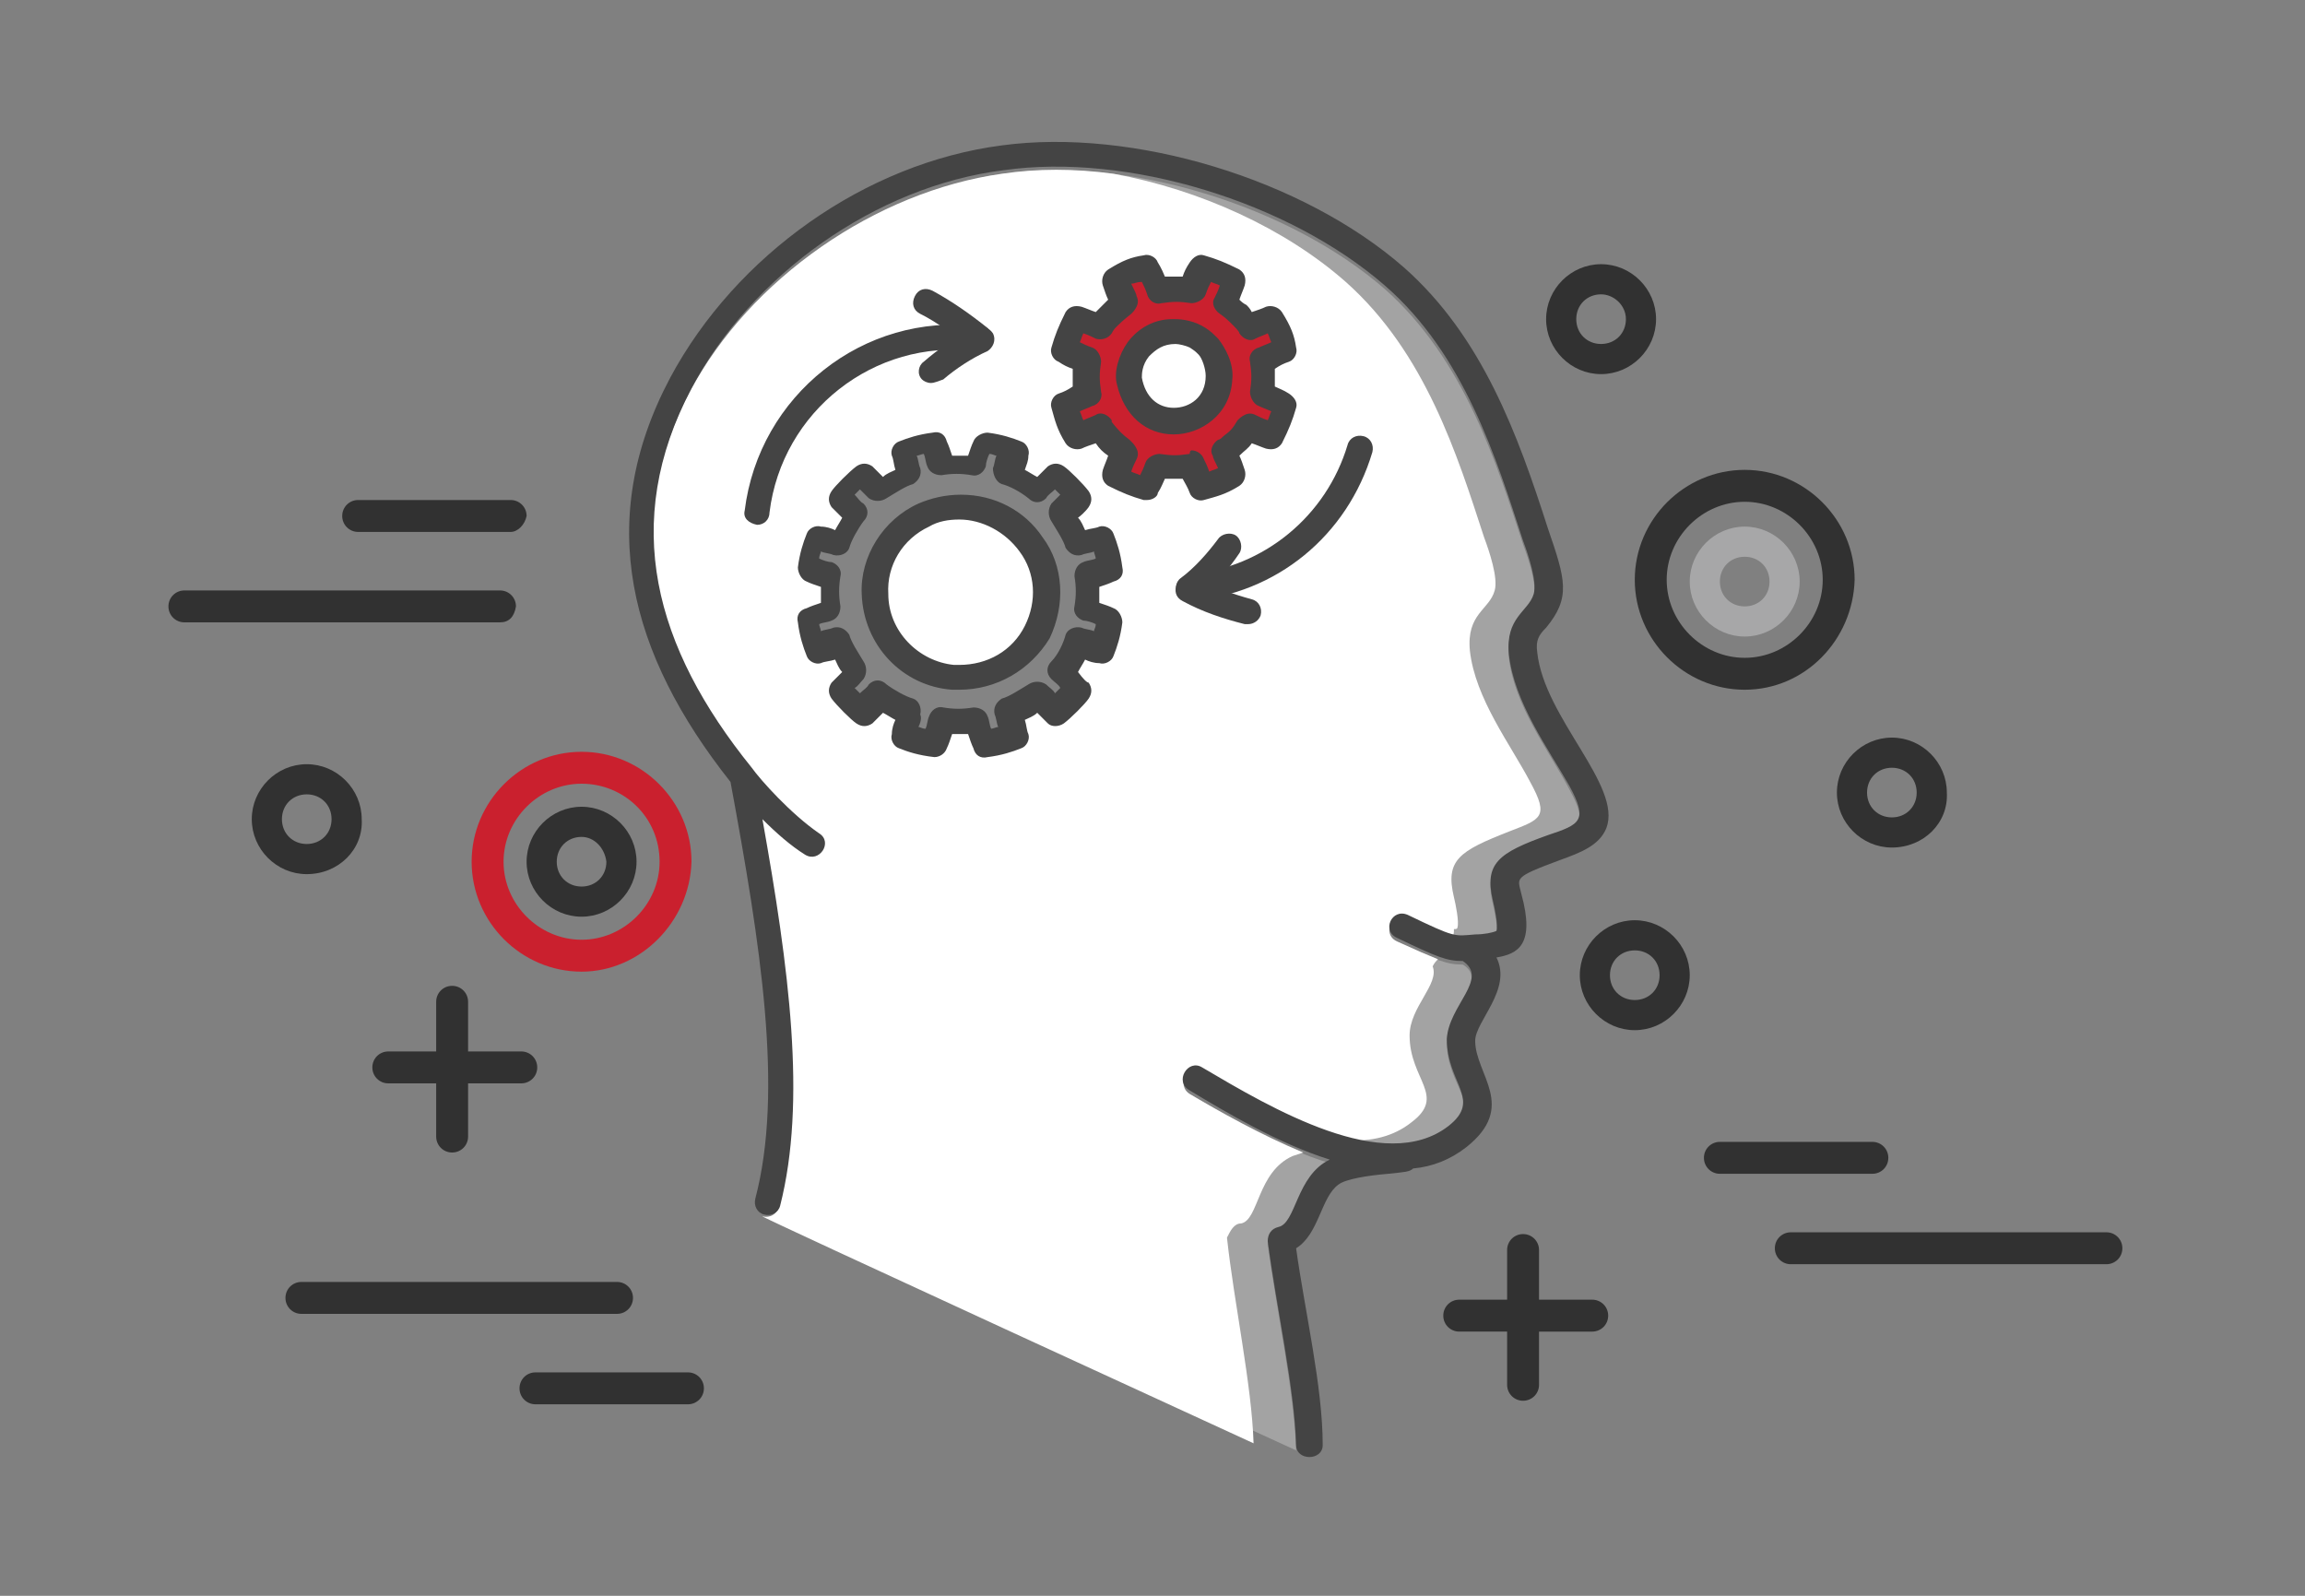 <?xml version="1.0" encoding="utf-8"?>
<!-- Generator: Adobe Illustrator 22.0.1, SVG Export Plug-In . SVG Version: 6.00 Build 0)  -->
<svg version="1.1" id="Layer_1" xmlns="http://www.w3.org/2000/svg" xmlns:xlink="http://www.w3.org/1999/xlink" x="0px" y="0px"
	 viewBox="0 0 130 90" style="enable-background:new 0 0 130 90;" xml:space="preserve">
<rect x="0" y="0" width="130" height="90" fill="#808080" stroke="none"/>
<style type="text/css">
	.st0{fill:#313131;}
	.st1{fill:#CA202E;}
	.st2{fill:#A7A7A8;}
	.st3{fill:#A3A3A3;}
	.st4{fill:#FFFFFF;}
	.st5{fill:#444444;}
	.st6{fill:#848484;}
</style>
<g>
	<g>
		<path class="st0" d="M17.3,49.3c-1.7,0-3.1-1.4-3.1-3.1c0-1.7,1.4-3.1,3.1-3.1s3.1,1.4,3.1,3.1C20.5,47.9,19.1,49.3,17.3,49.3z
			 M17.3,44.8c-0.8,0-1.4,0.6-1.4,1.4c0,0.8,0.6,1.4,1.4,1.4s1.4-0.6,1.4-1.4C18.7,45.4,18.1,44.8,17.3,44.8z"/>
	</g>
	<g>
		<path class="st0" d="M92.2,58.1c-1.7,0-3.1-1.4-3.1-3.1c0-1.7,1.4-3.1,3.1-3.1s3.1,1.4,3.1,3.1C95.3,56.7,93.9,58.1,92.2,58.1z
			 M92.2,53.6c-0.8,0-1.4,0.6-1.4,1.4c0,0.8,0.6,1.4,1.4,1.4s1.4-0.6,1.4-1.4C93.6,54.2,93,53.6,92.2,53.6z"/>
	</g>
	<g>
		<path class="st0" d="M90.3,21.1c-1.7,0-3.1-1.4-3.1-3.1s1.4-3.1,3.1-3.1s3.1,1.4,3.1,3.1S92,21.1,90.3,21.1z M90.3,16.6
			c-0.8,0-1.4,0.6-1.4,1.4s0.6,1.4,1.4,1.4s1.4-0.6,1.4-1.4C91.7,17.2,91,16.6,90.3,16.6z"/>
	</g>
	<g>
		<path class="st0" d="M106.7,47.8c-1.7,0-3.1-1.4-3.1-3.1c0-1.7,1.4-3.1,3.1-3.1s3.1,1.4,3.1,3.1C109.9,46.4,108.5,47.8,106.7,47.8
			z M106.7,43.3c-0.8,0-1.4,0.6-1.4,1.4c0,0.8,0.6,1.4,1.4,1.4s1.4-0.6,1.4-1.4C108.1,43.9,107.5,43.3,106.7,43.3z"/>
	</g>
	<path class="st0" d="M21.9,59.3h2.7v-2.8c0-0.5,0.4-0.9,0.9-0.9s0.9,0.4,0.9,0.9v2.8h3c0.5,0,0.9,0.4,0.9,0.9s-0.4,0.9-0.9,0.9h-3
		v3c0,0.5-0.4,0.9-0.9,0.9s-0.9-0.4-0.9-0.9v-3h-2.7c-0.5,0-0.9-0.4-0.9-0.9C21,59.7,21.4,59.3,21.9,59.3z"/>
	<path class="st0" d="M82.3,73.3H85v-2.8c0-0.5,0.4-0.9,0.9-0.9s0.9,0.4,0.9,0.9v2.8h3c0.5,0,0.9,0.4,0.9,0.9s-0.4,0.9-0.9,0.9h-3v3
		c0,0.5-0.4,0.9-0.9,0.9S85,78.6,85,78.1v-3h-2.7c-0.5,0-0.9-0.4-0.9-0.9C81.4,73.7,81.8,73.3,82.3,73.3z"/>
	<g>
		<g>
			<path class="st0" d="M32.8,51.7c-1.7,0-3.1-1.4-3.1-3.1s1.4-3.1,3.1-3.1s3.1,1.4,3.1,3.1S34.5,51.7,32.8,51.7z M32.8,47.2
				c-0.8,0-1.4,0.6-1.4,1.4c0,0.8,0.6,1.4,1.4,1.4s1.4-0.6,1.4-1.4C34.1,47.8,33.5,47.2,32.8,47.2z"/>
		</g>
		<g>
			<path class="st1" d="M32.8,54.8c-3.4,0-6.2-2.8-6.2-6.2s2.8-6.2,6.2-6.2s6.2,2.8,6.2,6.2C38.9,52,36.1,54.8,32.8,54.8z
				 M32.8,44.2c-2.4,0-4.4,2-4.4,4.4s2,4.4,4.4,4.4s4.4-2,4.4-4.4C37.2,46.1,35.2,44.2,32.8,44.2z"/>
		</g>
	</g>
	<g>
		<g>
			<path class="st0" d="M118.8,71.3H101c-0.5,0-0.9-0.4-0.9-0.9s0.4-0.9,0.9-0.9h17.8c0.5,0,0.9,0.4,0.9,0.9
				C119.7,70.9,119.3,71.3,118.8,71.3z"/>
		</g>
		<g>
			<path class="st0" d="M105.6,66.2H97c-0.5,0-0.9-0.4-0.9-0.9s0.4-0.9,0.9-0.9h8.6c0.5,0,0.9,0.4,0.9,0.9
				C106.5,65.8,106.1,66.2,105.6,66.2z"/>
		</g>
	</g>
	<g>
		<g>
			<path class="st0" d="M28.2,35.1H10.4c-0.5,0-0.9-0.4-0.9-0.9s0.4-0.9,0.9-0.9h17.8c0.5,0,0.9,0.4,0.9,0.9
				C29,34.8,28.7,35.1,28.2,35.1z"/>
		</g>
		<g>
			<path class="st0" d="M28.8,30h-8.6c-0.5,0-0.9-0.4-0.9-0.9s0.4-0.9,0.9-0.9h8.6c0.5,0,0.9,0.4,0.9,0.9C29.6,29.6,29.2,30,28.8,30
				z"/>
		</g>
	</g>
	<g>
		<g>
			<path class="st2" d="M98.4,35.9c-1.7,0-3.1-1.4-3.1-3.1c0-1.7,1.4-3.1,3.1-3.1s3.1,1.4,3.1,3.1C101.5,34.5,100.1,35.9,98.4,35.9z
				 M98.4,31.4c-0.8,0-1.4,0.6-1.4,1.4c0,0.8,0.6,1.4,1.4,1.4s1.4-0.6,1.4-1.4C99.8,32,99.2,31.4,98.4,31.4z"/>
		</g>
		<g>
			<path class="st0" d="M98.4,38.9c-3.4,0-6.2-2.8-6.2-6.2s2.8-6.2,6.2-6.2c3.4,0,6.2,2.8,6.2,6.2C104.5,36.1,101.8,38.9,98.4,38.9z
				 M98.4,28.3c-2.4,0-4.4,2-4.4,4.4s2,4.4,4.4,4.4s4.4-2,4.4-4.4S100.8,28.3,98.4,28.3z"/>
		</g>
	</g>
	<g>
		<g>
			<path class="st0" d="M17,72.3h17.8c0.5,0,0.9,0.4,0.9,0.9s-0.4,0.9-0.9,0.9H17c-0.5,0-0.9-0.4-0.9-0.9
				C16.1,72.7,16.5,72.3,17,72.3z"/>
		</g>
		<g>
			<path class="st0" d="M30.2,77.4h8.6c0.5,0,0.9,0.4,0.9,0.9s-0.4,0.9-0.9,0.9h-8.6c-0.5,0-0.9-0.4-0.9-0.9
				C29.3,77.8,29.7,77.4,30.2,77.4z"/>
		</g>
	</g>
	<g>
		<path class="st3" d="M45.5,48.3c-0.8-0.5-1.6-1.2-2.4-2c1.2,6.8,1.4,17,1,22.2l29,13.3c-0.1-3.3-1.1-7.9-1.6-11.6
			c0-0.4,0.2-0.7,0.6-0.8c1-0.2,0.9-2.9,2.9-3.8c-3-0.9-5.9-2.7-7.9-3.9c-0.8-0.5-0.1-1.8,0.7-1.3c3.9,2.3,10.3,6.1,13.9,3.3
			c2-1.5-0.1-2.4-0.1-4.9c0-1.9,2.4-3.5,0.9-4.4c-0.9,0-1.4-0.2-3.7-1.3c-0.9-0.4-0.3-1.7,0.6-1.3c2.7,1.3,2.6,1.2,3.8,1.1
			c0.5-0.1,1.1-0.1,1.2-0.2c0.1-0.3-0.1-1.3-0.2-1.7c-0.5-2.1,0.3-2.6,3.1-3.7c1.8-0.7,2.3-0.8,1.2-2.8c-1.1-2.1-3.1-4.7-3.4-7.4
			c-0.2-2.1,1.1-2.3,1.4-3.4c0.2-0.7-0.3-2.2-0.6-3c-1.5-4.6-3.3-10.4-7.8-14.4c-5.4-4.7-14.5-7.5-21.5-6.5
			c-7.1,1-14.2,5.9-17.6,12.3c-4,7.6-2.1,14.6,3.4,21.4c0.5,0.7,2.2,2.6,3.8,3.7C47.1,47.6,46.3,48.8,45.5,48.3z"/>
		<path class="st4" d="M70,69c1-0.2,0.9-2.9,2.9-3.8l0.6-0.2c-2.4-1-4.7-2.3-6.4-3.3c-0.8-0.5-0.1-1.8,0.7-1.3
			c2.2,1.3,5.3,3.1,8.2,3.9c1.3,0.1,2.6-0.2,3.6-1c2-1.5-0.1-2.4-0.1-4.9c0-1.6,1.7-2.9,1.3-3.9c0.1-0.2,0.2-0.3,0.3-0.4
			c-0.5-0.2-1.2-0.5-2.3-1c-0.9-0.4-0.3-1.7,0.6-1.3c1.4,0.7,2,1,2.5,1.1c0.1-0.2,0.1-0.3,0.1-0.5c0.1,0,0.2,0,0.2-0.1
			c0.1-0.3-0.1-1.3-0.2-1.7c-0.5-2.1,0.3-2.6,3.1-3.7c1.8-0.7,2.3-0.8,1.2-2.8c-1.1-2.1-3.1-4.7-3.4-7.4c-0.2-2.1,1.1-2.3,1.4-3.4
			c0.2-0.7-0.3-2.2-0.6-3c-1.5-4.6-3.3-10.4-7.8-14.4c-3.4-3-8.2-5.2-13.1-6.1c-2.2-0.3-4.3-0.3-6.3,0c-7.1,1-14.2,5.9-17.6,12.3
			c-4,7.6-2.1,14.6,3.4,21.4c0.5,0.7,3,18.8,1.6,24.6c-0.1,0.4-0.5,0.6-0.9,0.5s27.7,12.8,27.7,12.8c-0.1-3.3-1.1-7.9-1.5-11.6
			C69.4,69.4,69.6,69,70,69z"/>
		<g>
			<g>
				<g>
					<path class="st5" d="M52.5,21.6c-0.2,0-0.4-0.1-0.5-0.2c-0.3-0.3-0.2-0.8,0.1-1c0.8-0.7,1.8-1.4,2.9-1.9c0.4-0.2,0.8,0,1,0.3
						c0.2,0.4,0,0.8-0.3,1c-0.9,0.4-1.8,1-2.5,1.6C52.9,21.5,52.7,21.6,52.5,21.6z"/>
				</g>
				<g>
					<path class="st5" d="M55.2,19.8c-0.2,0-0.3-0.1-0.5-0.2c-0.9-0.7-1.8-1.4-2.8-1.9c-0.4-0.2-0.5-0.6-0.3-1s0.6-0.5,1-0.3
						c1.1,0.6,2.1,1.3,3.1,2.1c0.3,0.3,0.3,0.7,0.1,1C55.6,19.7,55.4,19.8,55.2,19.8z"/>
				</g>
			</g>
			<g>
				<path class="st5" d="M42.7,29.6L42.7,29.6c-0.5-0.1-0.8-0.4-0.7-0.8c0.8-6.5,6.7-11.2,13.2-10.4c0.4,0,0.7,0.4,0.6,0.8
					c0,0.4-0.4,0.7-0.8,0.6c-5.7-0.7-10.9,3.4-11.6,9.1C43.4,29.3,43.1,29.6,42.7,29.6z"/>
			</g>
		</g>
		<g>
			<g>
				<g>
					<path class="st5" d="M67.1,33.9c-0.2,0-0.4-0.1-0.6-0.3c-0.3-0.3-0.2-0.8,0.1-1c0.8-0.6,1.5-1.4,2.1-2.2c0.2-0.3,0.7-0.4,1-0.2
						c0.3,0.2,0.4,0.7,0.2,1c-0.6,0.9-1.4,1.8-2.3,2.5C67.4,33.9,67.2,33.9,67.1,33.9z"/>
				</g>
				<g>
					<path class="st5" d="M70.4,35.2c-0.1,0-0.1,0-0.2,0c-1.2-0.3-2.4-0.7-3.5-1.3c-0.4-0.2-0.5-0.6-0.3-1s0.6-0.5,1-0.3
						c1,0.5,2.1,0.9,3.2,1.2c0.4,0.1,0.6,0.5,0.5,0.9C71,35,70.7,35.2,70.4,35.2z"/>
				</g>
			</g>
			<g>
				<path class="st5" d="M67.1,33.9c-0.4,0-0.7-0.3-0.7-0.7s0.3-0.8,0.7-0.8c4.2-0.4,7.7-3.3,8.9-7.3c0.1-0.4,0.5-0.6,0.9-0.5
					s0.6,0.5,0.5,0.9C76,30.2,72,33.5,67.1,33.9C67.2,33.9,67.2,33.9,67.1,33.9z"/>
			</g>
		</g>
		<path class="st6" d="M61.4,34.3c0.1-0.7,0.1-1.2,0-1.9c0.4-0.1,0.9-0.3,1.3-0.4c-0.1-0.6-0.2-1.2-0.5-1.7c-0.4,0.1-1,0.2-1.4,0.3
			c-0.2-0.4-0.6-1.2-1-1.7c0.5-0.5,0.9-1,0.9-1c-0.2-0.3-1-1-1.2-1.2c-0.3,0.3-0.7,0.6-1,0.9c-0.5-0.4-1.2-0.8-1.7-1
			c0.1-0.4,0.2-0.9,0.3-1.4c-0.5-0.2-1.2-0.4-1.7-0.5c-0.1,0.4-0.3,0.9-0.4,1.3c-0.6-0.1-1.2-0.1-1.9,0c-0.1-0.4-0.3-0.9-0.4-1.3
			c-0.6,0.1-1.2,0.2-1.7,0.5c0.1,0.4,0.2,1,0.3,1.4c-0.4,0.2-1.2,0.6-1.7,1c-0.3-0.3-0.7-0.6-1-0.9c-0.3,0.2-1,1-1.2,1.2
			c0.3,0.3,0.6,0.7,0.9,1c-0.4,0.5-0.8,1.2-1,1.7c-0.4-0.1-0.9-0.2-1.4-0.3c-0.2,0.5-0.4,1.2-0.5,1.7c0.4,0.1,0.9,0.3,1.3,0.4
			c-0.1,0.7-0.1,1.2,0,1.9c-0.4,0.1-0.9,0.3-1.3,0.4c0.1,0.6,0.2,1.2,0.5,1.7c0.4-0.1,0.9-0.2,1.4-0.3c0.2,0.4,0.6,1.2,1,1.7
			c-0.3,0.3-0.7,0.7-0.9,1c0.2,0.3,1,1,1.2,1.2c0.3-0.3,0.7-0.6,1-0.9c0.5,0.4,1.2,0.8,1.7,1c-0.1,0.4-0.2,0.9-0.3,1.4
			c0.5,0.2,1.2,0.4,1.7,0.5c0.1-0.4,0.3-0.9,0.4-1.3c0.6,0.1,1.2,0.1,1.9,0c0.1,0.4,0.3,0.9,0.4,1.3c0.6-0.1,1.2-0.2,1.7-0.5
			c-0.1-0.4-0.2-1-0.3-1.4c0.4-0.2,1.1-0.6,1.7-1c0.3,0.3,0.7,0.6,1,0.9c0.3-0.2,1-1,1.2-1.2c0,0-0.4-0.5-0.9-1
			c0.4-0.5,0.8-1.2,1-1.7c0.4,0.1,0.9,0.2,1.4,0.3c0.2-0.5,0.4-1.2,0.5-1.7C62.3,34.6,61.8,34.5,61.4,34.3z M53.7,38.2
			c-2.3-0.2-4.4-2.1-4.4-4.7C49.2,31.8,50.2,30,52,29c2-1,4.7-0.3,6,1.6C60.3,33.8,58,38.4,53.7,38.2z"/>
		<path class="st5" d="M52.7,42.7L52.7,42.7c-0.9-0.1-1.5-0.3-2-0.5c-0.3-0.1-0.5-0.5-0.4-0.8c0-0.3,0.1-0.6,0.2-0.8
			c-0.2-0.1-0.5-0.3-0.7-0.4c-0.2,0.2-0.4,0.4-0.6,0.6c-0.3,0.2-0.6,0.2-0.9,0c-0.3-0.2-1.1-1-1.4-1.4c-0.2-0.3-0.2-0.6,0-0.9
			c0.2-0.2,0.4-0.4,0.6-0.6c-0.2-0.2-0.3-0.5-0.4-0.7c-0.3,0.1-0.6,0.1-0.8,0.2c-0.3,0.1-0.7-0.1-0.8-0.4c-0.2-0.5-0.4-1.1-0.5-1.9
			c-0.1-0.4,0.1-0.7,0.5-0.8c0.2-0.1,0.5-0.2,0.8-0.3c0-0.3,0-0.6,0-0.9c-0.3-0.1-0.6-0.2-0.8-0.3C45.2,32.7,45,32.3,45,32
			c0.1-0.8,0.3-1.4,0.5-1.9c0.1-0.3,0.5-0.5,0.8-0.4c0.3,0,0.6,0.1,0.8,0.2c0.1-0.2,0.3-0.5,0.4-0.7c-0.2-0.2-0.4-0.4-0.6-0.6
			c-0.2-0.3-0.2-0.6,0-0.9s1-1.1,1.4-1.4c0.3-0.2,0.6-0.2,0.9,0c0.2,0.2,0.4,0.4,0.6,0.6c0.2-0.2,0.5-0.3,0.7-0.4
			c-0.1-0.3-0.1-0.6-0.2-0.8c-0.1-0.3,0.1-0.7,0.4-0.8c0.5-0.2,1.1-0.4,1.9-0.5c0.4-0.1,0.7,0.1,0.8,0.5c0.1,0.2,0.2,0.5,0.3,0.8
			c0.3,0,0.6,0,0.9,0c0.1-0.3,0.2-0.6,0.3-0.8c0.1-0.3,0.5-0.5,0.8-0.5c0.8,0.1,1.4,0.3,1.9,0.5c0.3,0.1,0.5,0.5,0.4,0.8
			c0,0.3-0.1,0.5-0.2,0.8c0.2,0.1,0.5,0.3,0.7,0.4c0.2-0.2,0.4-0.4,0.6-0.6c0.3-0.2,0.6-0.2,0.9,0c0.3,0.2,1.1,1,1.4,1.4
			c0.2,0.3,0.2,0.6,0,0.9c0,0-0.2,0.3-0.6,0.6c0.2,0.2,0.3,0.5,0.4,0.7c0.3-0.1,0.6-0.1,0.8-0.2c0.3-0.1,0.7,0.1,0.8,0.4
			c0.2,0.5,0.4,1.1,0.5,1.9c0.1,0.4-0.1,0.7-0.5,0.8c-0.2,0.1-0.5,0.2-0.8,0.3c0,0.3,0,0.6,0,0.9c0.3,0.1,0.6,0.2,0.8,0.3
			c0.3,0.1,0.5,0.5,0.5,0.8c-0.1,0.8-0.3,1.4-0.5,1.9c-0.1,0.3-0.5,0.5-0.8,0.4c-0.3,0-0.6-0.1-0.8-0.2c-0.1,0.2-0.3,0.5-0.4,0.7
			c0.3,0.4,0.5,0.6,0.6,0.6c0.2,0.3,0.2,0.6,0,0.9c-0.2,0.3-1,1.1-1.4,1.4c-0.3,0.2-0.7,0.2-0.9,0s-0.4-0.4-0.6-0.6
			c-0.2,0.2-0.5,0.3-0.7,0.4c0.1,0.3,0.1,0.6,0.2,0.8c0.1,0.3-0.1,0.7-0.4,0.8c-0.5,0.2-1.1,0.4-1.9,0.5c-0.4,0.1-0.7-0.1-0.8-0.5
			c-0.1-0.2-0.2-0.5-0.3-0.8c-0.3,0-0.6,0-0.9,0c-0.1,0.3-0.2,0.6-0.3,0.8C53.3,42.5,53,42.7,52.7,42.7z M51.8,41
			c0.1,0,0.2,0.1,0.4,0.1c0.1-0.2,0.1-0.5,0.2-0.7c0.1-0.3,0.4-0.6,0.8-0.5c0.6,0.1,1.1,0.1,1.7,0c0.4,0,0.7,0.2,0.8,0.5
			c0.1,0.2,0.1,0.5,0.2,0.7c0.1,0,0.3-0.1,0.4-0.1c-0.1-0.2-0.1-0.5-0.2-0.7c-0.1-0.4,0.1-0.7,0.4-0.9c0.4-0.1,1-0.5,1.5-0.8
			c0.3-0.2,0.7-0.2,1,0c0.2,0.2,0.4,0.3,0.5,0.5c0.1-0.1,0.2-0.2,0.3-0.3c-0.1-0.2-0.3-0.3-0.5-0.5c-0.3-0.3-0.3-0.7,0-1
			c0.4-0.4,0.7-1.1,0.8-1.5c0.1-0.3,0.5-0.5,0.9-0.4c0.2,0.1,0.5,0.1,0.7,0.2c0-0.1,0.1-0.2,0.1-0.4c-0.2-0.1-0.5-0.2-0.7-0.2
			c-0.3-0.1-0.6-0.4-0.5-0.8c0.1-0.6,0.1-1.1,0-1.7c0-0.4,0.2-0.7,0.5-0.8c0.2-0.1,0.5-0.1,0.7-0.2c0-0.1-0.1-0.3-0.1-0.4
			c-0.2,0.1-0.5,0.1-0.7,0.2c-0.4,0.1-0.7-0.1-0.9-0.4c-0.1-0.4-0.5-1-0.8-1.5c-0.2-0.3-0.2-0.7,0-1c0.2-0.2,0.4-0.4,0.5-0.5
			c-0.1-0.1-0.2-0.2-0.3-0.3c-0.2,0.2-0.4,0.3-0.5,0.5c-0.3,0.3-0.7,0.3-1,0c-0.5-0.4-1.1-0.7-1.5-0.8c-0.3-0.1-0.5-0.5-0.5-0.9
			c0.1-0.2,0.1-0.5,0.2-0.7c-0.1,0-0.2-0.1-0.4-0.1c-0.1,0.2-0.2,0.5-0.2,0.7c-0.1,0.3-0.4,0.6-0.8,0.5c-0.6-0.1-1.1-0.1-1.7,0
			c-0.4,0-0.7-0.2-0.8-0.5c-0.1-0.2-0.1-0.5-0.2-0.7c-0.1,0-0.3,0.1-0.4,0.1c0.1,0.2,0.1,0.5,0.2,0.7c0.1,0.4-0.1,0.7-0.4,0.9
			c-0.4,0.1-1,0.5-1.5,0.8c-0.3,0.2-0.7,0.2-1,0c-0.2-0.2-0.3-0.3-0.5-0.5c-0.1,0.1-0.2,0.2-0.3,0.3c0.2,0.2,0.3,0.4,0.5,0.5
			c0.3,0.3,0.3,0.7,0,1c-0.3,0.4-0.7,1.1-0.8,1.5c-0.1,0.3-0.5,0.5-0.9,0.4c-0.2-0.1-0.5-0.1-0.7-0.2c0,0.1-0.1,0.2-0.1,0.4
			c0.2,0.1,0.5,0.2,0.7,0.2c0.3,0.1,0.6,0.4,0.5,0.8c-0.1,0.6-0.1,1.1,0,1.7c0,0.4-0.2,0.7-0.5,0.8c-0.2,0.1-0.5,0.1-0.7,0.2
			c0,0.1,0.1,0.3,0.1,0.4c0.2-0.1,0.5-0.1,0.7-0.2c0.4-0.1,0.7,0.1,0.9,0.4c0.1,0.4,0.5,1,0.8,1.5c0.2,0.3,0.2,0.7,0,1
			c-0.2,0.2-0.3,0.4-0.5,0.5c0.1,0.1,0.2,0.2,0.3,0.3c0.2-0.2,0.4-0.3,0.5-0.5c0.3-0.3,0.7-0.3,1,0c0.4,0.3,1.1,0.7,1.5,0.8
			c0.3,0.1,0.5,0.5,0.4,0.9C52,40.5,51.9,40.8,51.8,41z M54.1,38.9c-0.1,0-0.3,0-0.4,0c-2.8-0.2-5-2.5-5.1-5.4
			c-0.1-2.1,1.2-4.2,3.2-5.1c0.7-0.3,1.5-0.5,2.4-0.5c1.9,0,3.6,0.9,4.6,2.4c1.2,1.6,1.3,3.8,0.4,5.7C58.1,37.8,56.2,38.9,54.1,38.9
			z M54.1,29.3c-0.6,0-1.2,0.1-1.7,0.4c-1.5,0.7-2.4,2.2-2.3,3.8c0,2.1,1.7,3.8,3.7,4c0.1,0,0.2,0,0.3,0c1.6,0,3-0.8,3.7-2.2
			s0.6-3-0.3-4.2C56.7,30,55.4,29.3,54.1,29.3z"/>
		<path class="st1" d="M71.2,22.2c0.1-0.8,0.1-1.2,0-2c0.5-0.2,0.9-0.3,1.3-0.5c-0.2-0.7-0.4-1.1-0.7-1.8c-0.4,0.2-0.9,0.3-1.3,0.5
			c0-0.1-0.3-0.4-0.6-0.8C69.4,17.3,69.1,17,69,17c0.2-0.4,0.4-0.9,0.5-1.3c-0.7-0.4-1.1-0.6-1.8-0.8c-0.2,0.5-0.4,0.9-0.5,1.3
			c-0.8-0.1-1.2-0.1-2,0C65,15.4,64.7,15,64.7,15c-0.7,0.2-1.1,0.4-1.8,0.8c0.3,0.7,0.5,1.3,0.5,1.3l0,0c-0.5,0.4-0.7,0.5-1.1,1
			L62,18.5c-0.4-0.2-0.9-0.4-1.3-0.5c-0.4,0.7-0.6,1.1-0.7,1.8c0.5,0.2,0.9,0.4,1.3,0.5c-0.1,0.8-0.1,1.2,0,2
			c-0.5,0.2-0.9,0.3-1.3,0.5c0.2,0.7,0.4,1.1,0.7,1.8c0.4-0.1,0.9-0.3,1.3-0.5l0.1,0.1c0.4,0.5,0.6,0.8,1.2,1.2l0.1,0.1
			c-0.2,0.4-0.4,0.9-0.5,1.3c0.7,0.4,1.1,0.6,1.8,0.7c0.2-0.5,0.4-0.9,0.5-1.3c0.8,0.1,1.2,0.1,2,0c0.2,0.4,0.3,0.8,0.5,1.3
			c0.7-0.2,1.1-0.4,1.8-0.7C69.3,26,69,25.4,69,25.4l0.4-0.3c0.4-0.4,0.6-0.5,1-1.1l0,0c0.4,0.2,0.9,0.4,1.3,0.5
			c0.4-0.7,0.6-1.1,0.7-1.8C72,22.5,71.6,22.3,71.2,22.2z M63.7,21.5c-0.2-0.8,0.4-2.7,2.4-2.8c0.4,0,0.9,0.1,1.4,0.4
			c0.3,0.2,0.4,0.2,0.6,0.5c0.4,0.4,0.7,1.1,0.6,1.7C68.6,24.2,64.4,24.8,63.7,21.5z"/>
		<path class="st5" d="M64.7,28.2c-0.1,0-0.1,0-0.2,0c-0.7-0.2-1.2-0.4-2-0.8c-0.3-0.2-0.4-0.5-0.3-0.9c0.1-0.3,0.2-0.5,0.3-0.8
			c-0.3-0.2-0.5-0.4-0.7-0.7c-0.3,0.1-0.6,0.2-0.8,0.3c-0.3,0.1-0.7,0-0.9-0.3c-0.5-0.8-0.6-1.3-0.8-2c-0.1-0.3,0.1-0.7,0.4-0.8
			c0.3-0.1,0.5-0.2,0.8-0.4c0-0.4,0-0.7,0-1c-0.3-0.1-0.5-0.2-0.8-0.4c-0.3-0.1-0.5-0.5-0.4-0.8c0.2-0.7,0.4-1.2,0.8-2
			c0.2-0.3,0.5-0.4,0.9-0.3c0.3,0.1,0.5,0.2,0.8,0.3c0.3-0.3,0.5-0.5,0.7-0.7c-0.1-0.2-0.2-0.5-0.3-0.8s0-0.7,0.3-0.9
			c0.8-0.5,1.3-0.7,2-0.8c0.3-0.1,0.7,0.1,0.8,0.4c0,0,0.2,0.3,0.4,0.8c0.4,0,0.7,0,1,0c0.1-0.3,0.2-0.5,0.4-0.8
			c0.2-0.3,0.5-0.5,0.8-0.4c0.7,0.2,1.2,0.4,2,0.8c0.3,0.2,0.4,0.5,0.3,0.9c-0.1,0.3-0.2,0.5-0.3,0.8c0.1,0.1,0.2,0.2,0.4,0.3l0,0
			c0.1,0.1,0.2,0.2,0.3,0.4c0.3-0.1,0.6-0.2,0.8-0.3c0.3-0.1,0.7,0,0.9,0.3c0.5,0.8,0.7,1.3,0.8,2c0.1,0.3-0.1,0.7-0.4,0.8
			c-0.3,0.1-0.5,0.2-0.8,0.4c0,0.4,0,0.7,0,1c0.2,0.1,0.5,0.2,0.8,0.4c0.3,0.2,0.5,0.5,0.4,0.8c-0.2,0.7-0.4,1.2-0.8,2
			c-0.2,0.3-0.5,0.4-0.9,0.3c-0.3-0.1-0.5-0.2-0.8-0.3c-0.2,0.3-0.4,0.4-0.7,0.7c0.1,0.2,0.2,0.5,0.3,0.8c0.1,0.3,0,0.7-0.3,0.9
			c-0.8,0.5-1.3,0.6-2,0.8c-0.3,0.1-0.7-0.1-0.8-0.4c-0.1-0.3-0.3-0.6-0.4-0.8c-0.4,0-0.7,0-1,0c-0.1,0.2-0.2,0.5-0.4,0.8
			C65.3,28,65,28.2,64.7,28.2z M67.2,25.4c0.3,0,0.6,0.2,0.7,0.5c0.1,0.2,0.2,0.4,0.3,0.7c0.2-0.1,0.3-0.1,0.5-0.2
			c-0.2-0.4-0.3-0.6-0.3-0.7c-0.2-0.3,0-0.7,0.3-0.9c0.1,0,0.2-0.1,0.3-0.2l0,0c0.4-0.3,0.5-0.4,0.8-0.9c0,0,0,0,0,0.1v-0.1l0,0l0,0
			c0.1-0.1,0.2-0.2,0.4-0.3c0.2-0.1,0.4-0.1,0.6,0s0.4,0.2,0.7,0.3c0.1-0.2,0.1-0.3,0.2-0.5c-0.2-0.1-0.5-0.2-0.7-0.3
			c-0.3-0.1-0.5-0.5-0.5-0.8c0.1-0.7,0.1-1,0-1.7c-0.1-0.3,0.1-0.7,0.5-0.8c0.2-0.1,0.5-0.2,0.7-0.3c-0.1-0.2-0.1-0.3-0.2-0.5
			c-0.2,0.1-0.5,0.2-0.7,0.3c-0.3,0.2-0.7,0-0.9-0.3c0-0.1-0.2-0.3-0.5-0.6c-0.3-0.3-0.6-0.5-0.6-0.5c-0.3-0.2-0.5-0.6-0.3-0.9
			c0.1-0.2,0.2-0.4,0.3-0.7c-0.2-0.1-0.3-0.1-0.5-0.2c-0.1,0.2-0.2,0.4-0.3,0.7c-0.1,0.3-0.5,0.5-0.8,0.5c-0.7-0.1-1-0.1-1.7,0
			c-0.3,0.1-0.7-0.1-0.8-0.5c-0.1-0.3-0.2-0.5-0.3-0.7c-0.3,0-0.4,0.1-0.6,0.1c0.2,0.4,0.3,0.6,0.3,0.7c0.1,0.2,0.1,0.4,0,0.6
			s-0.2,0.3-0.3,0.4c-0.5,0.4-0.6,0.5-0.9,0.8c-0.1,0.1-0.2,0.3-0.2,0.3c-0.2,0.3-0.6,0.4-0.9,0.3c-0.2-0.1-0.4-0.2-0.7-0.3
			C61,19,61,19.1,60.9,19.3c0.2,0.1,0.4,0.2,0.7,0.3c0.3,0.1,0.5,0.5,0.5,0.8c-0.1,0.7-0.1,1,0,1.7c0.1,0.3-0.1,0.7-0.5,0.8
			c-0.2,0.1-0.5,0.2-0.7,0.3c0.1,0.2,0.1,0.3,0.2,0.5c0.2-0.1,0.5-0.2,0.7-0.3c0.3-0.2,0.7,0,0.9,0.3v0.1c0.4,0.5,0.6,0.7,1,1
			l0.1,0.1c0.1,0.1,0.2,0.2,0.3,0.4c0.1,0.2,0.1,0.4,0,0.6s-0.2,0.4-0.3,0.7c0.2,0.1,0.3,0.1,0.5,0.2c0.1-0.2,0.2-0.4,0.3-0.7
			c0.1-0.3,0.5-0.5,0.8-0.5c0.7,0.1,1,0.1,1.7,0C67.1,25.4,67.2,25.4,67.2,25.4z M66.2,24.5c-1.6,0-2.8-1.1-3.2-2.8
			c-0.2-0.7,0.1-1.7,0.6-2.4c0.6-0.8,1.5-1.3,2.5-1.3c0,0,0.1,0,0.2,0c0.4,0,1.1,0.1,1.7,0.5l0,0c0.3,0.2,0.4,0.3,0.7,0.6
			c0.4,0.5,0.9,1.4,0.8,2.3C69.4,23.4,67.7,24.5,66.2,24.5z M66.3,19.4C66.3,19.4,66.2,19.4,66.3,19.4c-0.7,0-1.1,0.3-1.5,0.7
			c-0.4,0.5-0.4,1-0.4,1.2c0.2,1.1,0.9,1.7,1.8,1.7s1.8-0.6,1.8-1.8c0-0.4-0.2-1-0.4-1.2c-0.2-0.2-0.2-0.2-0.5-0.4l0,0
			C66.9,19.5,66.5,19.4,66.3,19.4z"/>
		<path class="st5" d="M86.7,36.8c-0.1-0.7,0.1-1,0.5-1.4c1.4-1.7,1.1-2.7,0.1-5.6c-1.7-5.3-3.7-10.8-8.1-14.7
			c-5.7-5-15.3-7.9-22.7-6.9c-7.7,1-15,6.2-18.7,13.1c-4.3,8.1-2.3,15.6,3.4,22.8c1.7,9.2,3,17.4,1.4,23.5c-0.1,0.4,0.1,0.8,0.5,0.9
			s0.8-0.1,0.9-0.5c1.5-5.9,0.5-13.4-1-21.8c0.8,0.8,1.6,1.5,2.4,2c0.8,0.5,1.6-0.7,0.8-1.2c-1.6-1.1-3.3-3-3.8-3.7
			C36.9,36.5,35,29.5,39,21.9c3.4-6.4,10.4-11.4,17.6-12.3c7-1,16.1,1.8,21.5,6.5c4.5,3.9,6.3,9.8,7.8,14.4c0.3,0.8,0.8,2.3,0.6,3
			c-0.3,1-1.6,1.3-1.4,3.4c0.3,2.7,2.2,5.3,3.4,7.4c1.1,2,0.6,2.2-1.2,2.8c-2.8,1-3.6,1.6-3.1,3.7c0.1,0.4,0.3,1.4,0.2,1.7
			c-0.2,0.1-0.7,0.2-1.2,0.2c-1.2,0.1-1.1,0.2-3.8-1.1c-0.9-0.4-1.5,0.9-0.6,1.3c2.3,1.1,2.8,1.3,3.7,1.3c1.5,1-0.8,2.5-0.9,4.4
			c0,2.5,2,3.4,0.1,4.9c-3.6,2.8-10-1-13.9-3.3c-0.8-0.5-1.6,0.8-0.7,1.3c2,1.2,5,3,7.9,3.9c-1.9,0.9-1.9,3.6-2.9,3.8
			c-0.4,0.1-0.6,0.4-0.6,0.8c0.5,3.8,1.5,8.2,1.6,11.5c0,0.9,1.5,0.9,1.5,0c0-3.3-1-7.5-1.5-11.1c1.3-0.8,1.4-2.9,2.4-3.6
			c0.4-0.3,1.6-0.5,2.8-0.6c0.9-0.1,1.2-0.1,1.4-0.3c1.1-0.1,2.1-0.5,3-1.2c2.9-2.3,0.5-4.1,0.5-6c0-1.1,2.1-2.9,1.2-4.7
			c1.2-0.2,2.2-0.7,1.4-3.6c-0.2-0.9-0.5-0.9,2.2-1.9c1.1-0.4,2.2-0.8,2.6-1.8C91.5,44.3,87.1,40.5,86.7,36.8z"/>
	</g>
</g>
</svg>
